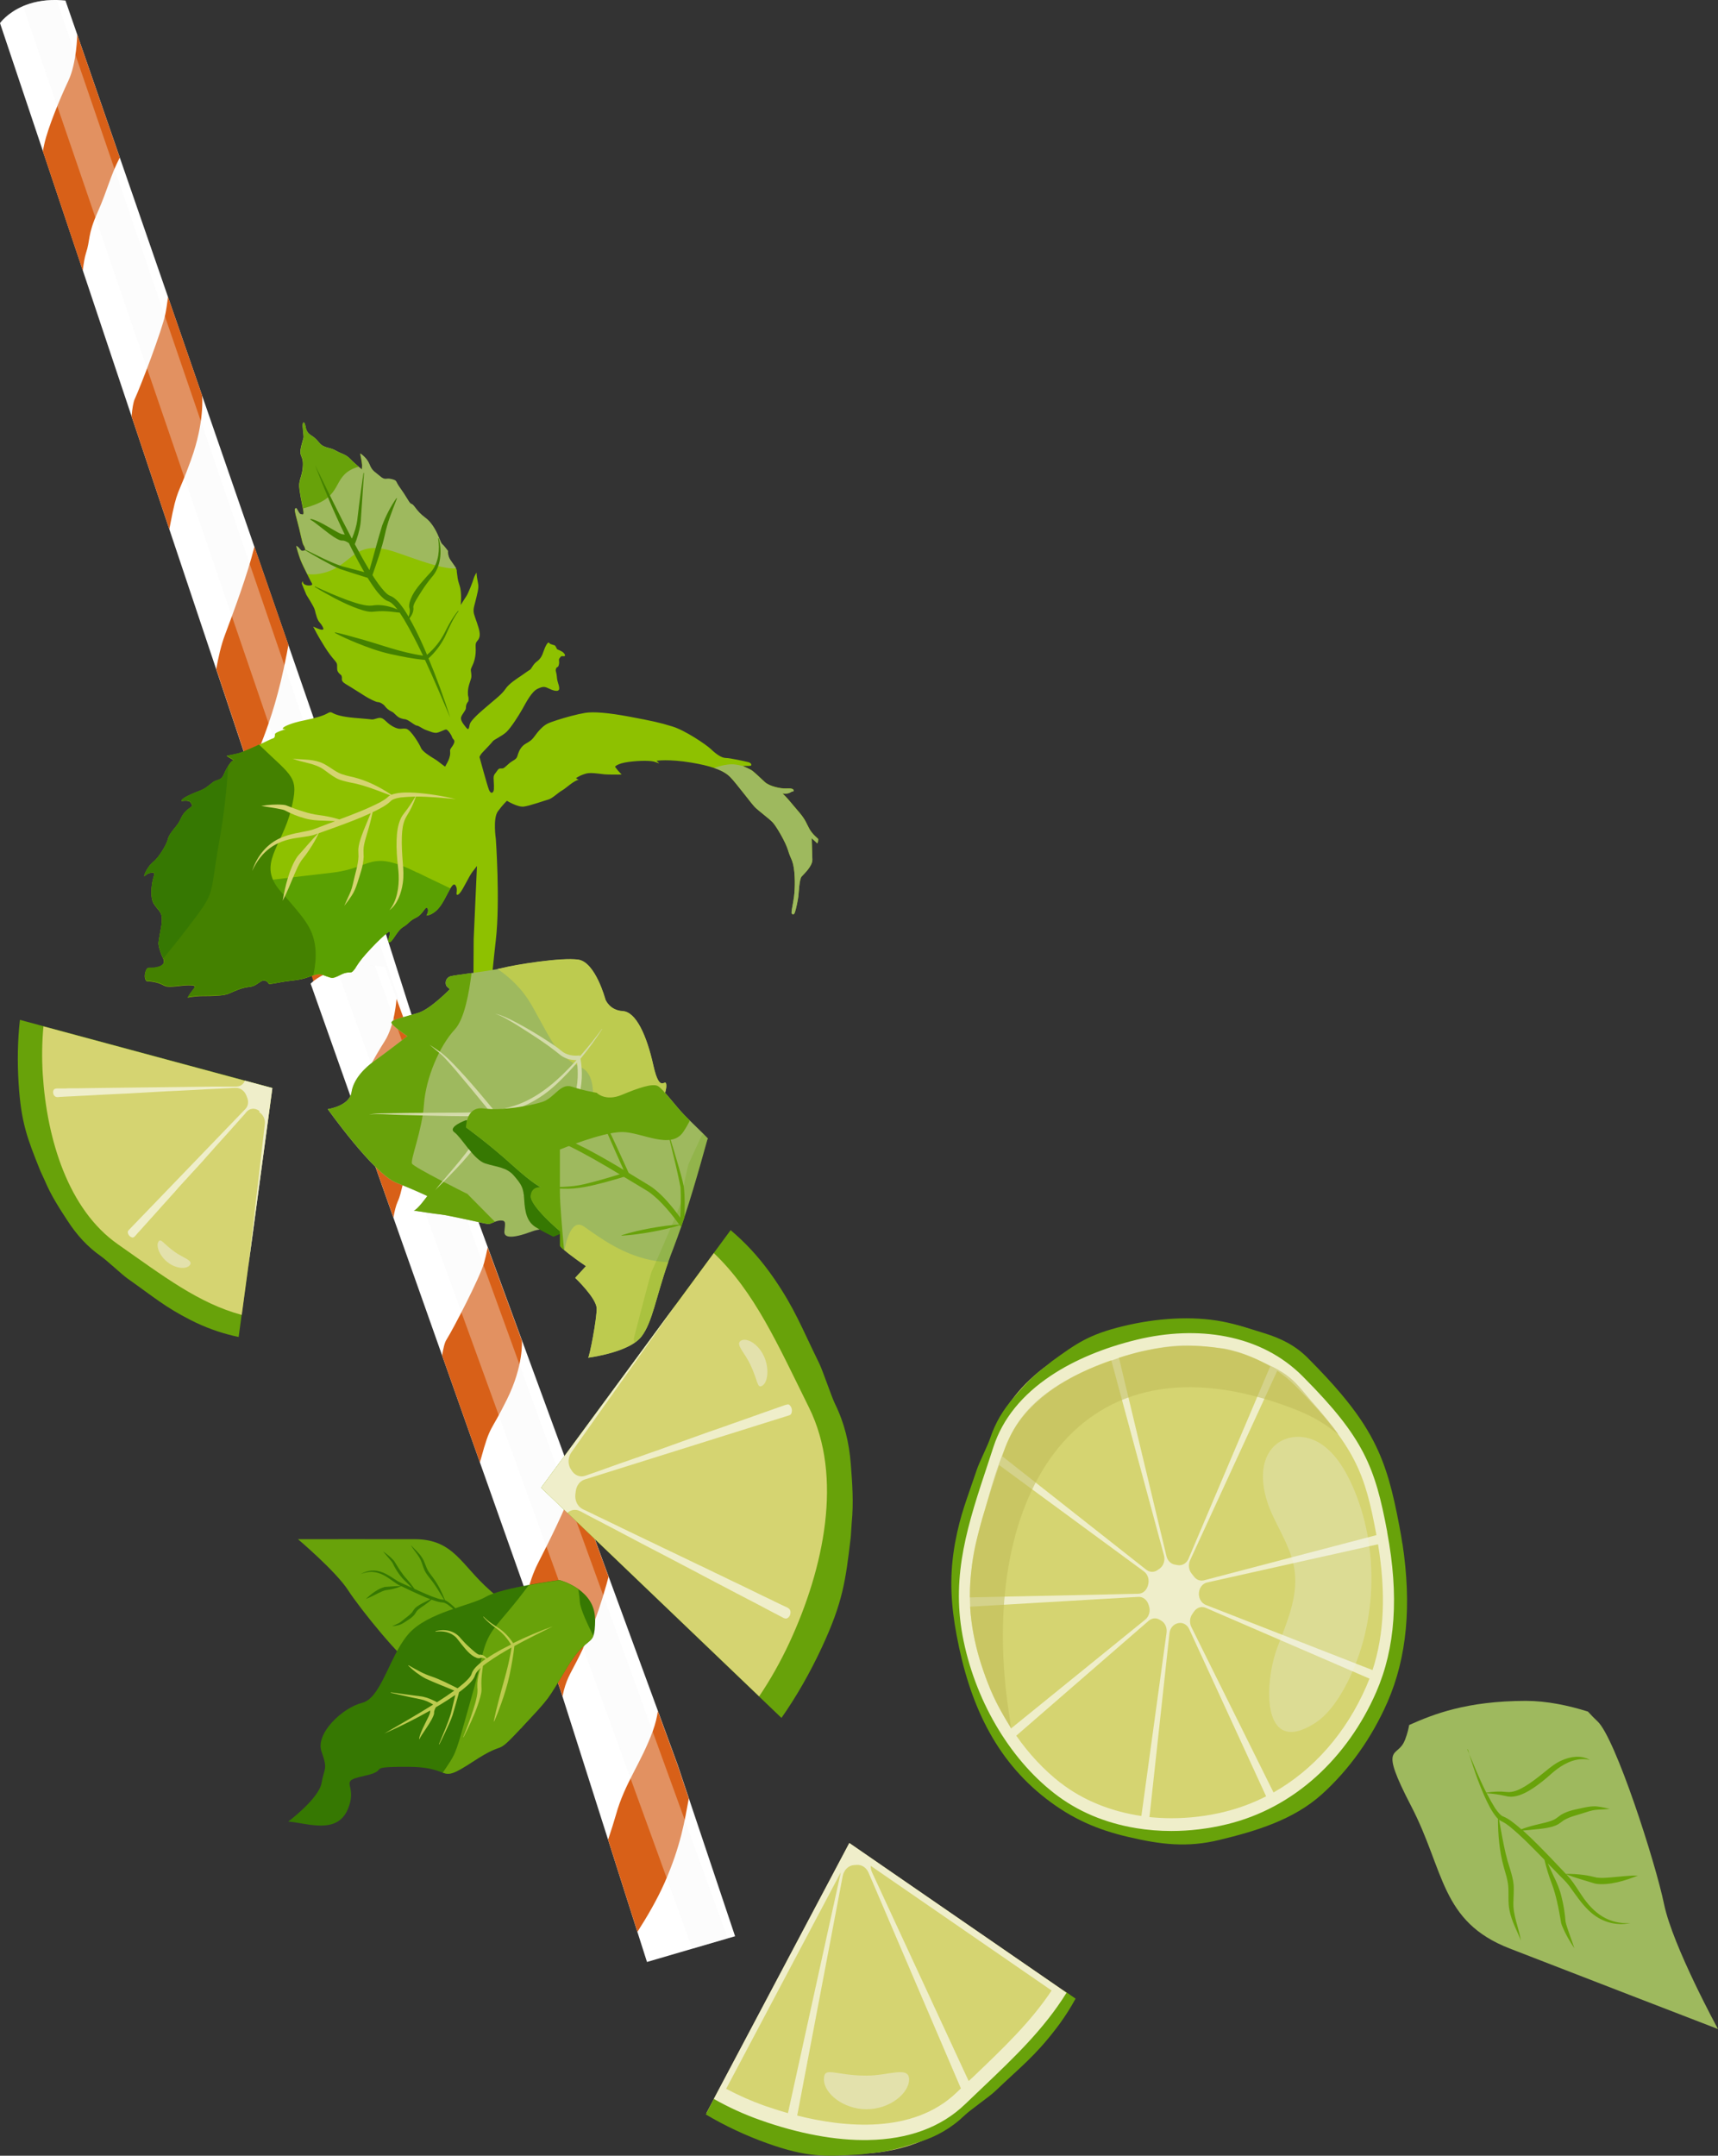 <?xml version="1.0" encoding="UTF-8"?>
<svg id="Ebene_1" data-name="Ebene 1" xmlns="http://www.w3.org/2000/svg" viewBox="0 0 199.26 250">
  <rect x="0" y="0" width="199.26" height="250" fill="#333333" stroke="none"/>
  <defs>
    <style>
      .cls-1 {
        fill: #68a20a;
      }

      .cls-2 {
        fill: #5aa002;
      }

      .cls-3 {
        fill: #bdcb4f;
      }

      .cls-4 {
        fill: #edecd9;
      }

      .cls-5 {
        fill: #efeeca;
      }

      .cls-6 {
        fill: #d4dbaa;
      }

      .cls-7 {
        fill: #8ec100;
      }

      .cls-8 {
        fill: #fff;
      }

      .cls-9 {
        fill: #bfbc58;
      }

      .cls-10 {
        fill: #367802;
      }

      .cls-11 {
        fill: #d5d471;
      }

      .cls-12 {
        fill: #f1f2f4;
      }

      .cls-13 {
        fill: #d86018;
      }

      .cls-14 {
        opacity: .56;
      }

      .cls-15 {
        opacity: .23;
      }

      .cls-16 {
        opacity: .33;
      }

      .cls-17 {
        opacity: .27;
      }

      .cls-18 {
        fill: #f5f5f5;
      }

      .cls-19 {
        fill: #448100;
      }

      .cls-20 {
        fill: #9eb95e;
      }
    </style>
  </defs>
  <path class="cls-1" d="M34.57,178.51s4.37,3.7,5.79,5.89c1.41,2.19,6.4,8.35,7.76,8.88,1.36.53,6.35,3.31,7.79,5.17,1.44,1.86,4.42,2.39,4.63,1.86.21-.53.19-3.17-.5-5.81-.68-2.64-1.69-3.55-1.42-4.5.27-.95-.01-.78-.03-2.01-.01-1.23,1.49-.69-1.81-3.6-3.3-2.91-4.17-5.88-8.67-5.89s-12.1,0-12.1,0h-1.45Z"/>
  <path class="cls-10" d="M54.84,188.85c-.61-.8-1.26-1.57-1.96-2.28-.36-.35-.73-.71-1.17-.95-.03-.02-.07-.03-.1-.05-.35-.92-.8-1.81-1.38-2.6-.23-.31-.49-.62-.67-.97-.21-.44-.34-.95-.61-1.36-.36-.57-.87-.98-1.31-1.46.4.7,1.01,1.25,1.27,2.03.11.31.21.64.35.94.08.16.17.31.27.45.19.27.4.52.6.78.38.51.73,1.07,1.06,1.62,0,0,.18.29.33.53-.07-.02-.14-.03-.21-.03h-.05c-.15-.02-.31-.06-.47-.11-.92-.3-1.82-.72-2.72-1.13-.29-.42-.6-.82-.94-1.19-.25-.27-.47-.57-.68-.88-.26-.37-.48-.76-.72-1.14l-.07-.08-.07-.08c-.36-.38-.75-.69-1.16-.97.31.38.67.78.98,1.16.03.03.08.11.1.14.23.47.48.92.79,1.34.26.38.58.7.91,1.01.19.19.39.38.58.57,0,0,0,0,0,0l-.86-.39c-.28-.13-.56-.24-.83-.4-.54-.34-1.07-.73-1.66-.97-.9-.39-1.85-.3-2.63.19,1.18-.52,2.24-.28,3.37.52.33.22.66.48,1.01.69.09.05.19.1.31.15-.59,0-1.16.07-1.74.1-.03,0-.1,0-.12.01-.77.17-1.62.83-2.2,1.39.53-.2,1.02-.47,1.52-.71.24-.12.48-.23.74-.3.01,0,.04-.01.06-.01.26-.03.52-.07.76-.13.35-.08.69-.19,1.03-.33.38.19.85.4,1.15.55.74.34,1.47.68,2.22.97-.1.05-.19.09-.27.13-.45.24-.89.42-1.31.73-.1.08-.21.17-.3.29-.08.1-.14.22-.21.32-.29.37-.74.64-1.09.95-.19.15-.37.3-.6.4-.22.1-.45.2-.67.31.25-.03.49-.07.74-.13.25-.06.48-.18.69-.32.43-.29.87-.51,1.21-.95.08-.11.13-.22.21-.33.13-.18.34-.33.52-.46.3-.2.63-.42.91-.65.1-.08.2-.16.3-.25.08.03.17.06.25.09.34.11.69.23,1.05.24.09,0,.17.03.27.07.13.06.26.14.39.23.27.2.53.42.79.65-.37.11-.74.2-1.12.25-.12.01-.23.04-.34.08-.39.16-.69.48-.95.82-.32.42-.59.89-.83,1.38-.07.13-.14.26-.21.38-.37.6-.95,1.15-1.65,1.22.61.1,1.18-.23,1.6-.65.27-.27.47-.61.66-.95.26-.45.52-.9.83-1.31.22-.28.46-.54.76-.67.04-.02.09-.03.14-.05.4-.11.79-.27,1.14-.49.7.63,1.36,1.34,2.02,2.02Z"/>
  <path class="cls-8" d="M48.12,118.88l-.74.31-3.62,1.54-4.63,1.97-1.12-3.69-3.44-11.32-5.35-17.6h0s-.22-.73-.22-.73l-3.93-11.76-5.43-16.22-4.38-13.1-5.65-16.9-4.63-13.84L0,2.68S.81,1.51,2.67.71C3.66.29,4.95-.03,6.57,0c.33,0,.66.03,1.02.06l1.37,3.95,4.94,14.28,5.59,16.16h0s3.95,11.42,3.95,11.42h0s6.06,17.53,6.06,17.53l3.95,11.41,5.7,16.47,2.28,6.6,1.3,4.08,5.39,16.92Z"/>
  <path class="cls-13" d="M13.89,18.28c-1.12,2.17-1.4,3.71-2.58,6.36-1.18,2.65-.82,3.18-1.34,4.72-.15.46-.27,1.2-.37,2.02l-4.63-13.84c.06-.31.11-.59.17-.84.41-1.85,1.8-5.25,2.78-7.31.98-2.07,1.04-5.37,1.04-5.37h0l4.94,14.28Z"/>
  <path class="cls-13" d="M22.16,53.32c-1.59,4.4-1.59,3.18-2.42,7.53-.03.18-.07.36-.1.53l-4.38-13.1c.08-.9.2-1.64.37-2.01.67-1.43,3.19-8.04,3.55-9.86.11-.53.21-1.24.31-1.97l3.95,11.42h0s.32,3.05-1.28,7.45Z"/>
  <path class="cls-13" d="M33.45,74.8c-.06.32-.12.64-.18.97-.93,4.79-1.9,7.6-2.67,9.66-.66,1.77-1.1,2.53-1.37,4.65l-.22-.73-3.93-11.76c.24-1.35.56-2.76,1-3.93,1.05-2.81,2.62-7,3.43-10.27l3.95,11.41Z"/>
  <path class="cls-13" d="M42.73,101.96c-.33,2.76-.61,5.94-2.14,10.67-.71,2.18-1.68,4.42-2.64,6.39l-3.48-11.32c.29-1.18.53-2.29.71-3.17.78-4.03,2.39-6.63,3.49-10.75.24-.9.37-1.74.44-2.5l2.31,6.6,1.32,4.08Z"/>
  <g class="cls-16">
    <path class="cls-18" d="M47.38,119.19l-3.62,1.54L2.67.71C3.66.29,4.95-.03,6.57,0l40.81,119.19Z"/>
  </g>
  <path class="cls-8" d="M85.25,224.55l-.84.24-4.11,1.2-5.26,1.54-1.11-3.48-3.4-10.69-5.29-16.62s0,0,0,0l-.22-.69-3.93-11.12-5.43-15.34-4.38-12.39-5.65-15.98-4.63-13.1-4.97-14.05s.96-1.03,3.07-1.65c1.13-.33,2.58-.54,4.39-.42.36.03.74.07,1.14.12l1.37,3.73,4.96,13.51,5.62,15.3h0s3.97,10.81,3.97,10.81h0s6.09,16.59,6.09,16.59l3.96,10.8,5.72,15.59,2.29,6.25,1.29,3.86,5.36,15.99Z"/>
  <path class="cls-13" d="M50.94,129.36c-1.34,1.94-1.71,3.34-3.14,5.72s-1.05,2.89-1.68,4.28c-.19.42-.36,1.09-.49,1.84l-4.63-13.1c.08-.28.15-.54.22-.77.53-1.69,2.22-4.74,3.4-6.59,1.18-1.85,1.37-4.9,1.37-4.9h0s4.96,13.51,4.96,13.51Z"/>
  <path class="cls-13" d="M58.8,162.29c-1.96,3.97-1.91,2.84-3,6.81-.05.17-.09.33-.14.49l-4.38-12.39c.13-.83.29-1.51.5-1.83.81-1.28,3.89-7.24,4.36-8.9.14-.49.29-1.13.42-1.8l3.97,10.81h0s.23,2.85-1.73,6.81Z"/>
  <path class="cls-13" d="M70.58,182.86c-.08.29-.16.59-.24.89-1.23,4.37-2.43,6.91-3.38,8.77-.81,1.6-1.33,2.27-1.72,4.21l-.22-.69-3.93-11.12c.32-1.24.74-2.52,1.28-3.58,1.29-2.53,3.21-6.31,4.25-9.29l3.96,10.8Z"/>
  <path class="cls-13" d="M79.89,208.56c-.47,2.53-.91,5.46-2.79,9.74-.87,1.97-2.04,3.98-3.17,5.74l-3.4-10.69c.36-1.08.68-2.08.91-2.89,1.02-3.68,2.91-5.98,4.28-9.73.3-.82.48-1.58.58-2.28l2.29,6.25,1.29,3.86Z"/>
  <g class="cls-16">
    <path class="cls-18" d="M84.41,224.79l-4.11,1.2-41.22-113.58c1.13-.33,2.58-.54,4.39-.42l40.93,112.8Z"/>
  </g>
  <path class="cls-1" d="M50.15,64.83c-.07,0-.13-.01-.18-.03.02-.02.03-.03.05-.04.05-.03.08-.01.13.06Z"/>
  <path class="cls-10" d="M42.26,93.4c0,.07,0,.15-.01.22-.14-.09-.24-.16-.24-.16,0,0,.07-.02.25-.05Z"/>
  <g>
    <path class="cls-7" d="M94.77,97.79c-.06-.08-.63-.58-.63-.58,0,0,.06,1.7.08,2.48.01.78-.99,1.67-1.25,1.97-.26.29-.33,1.85-.37,2.24-.04.4-.27,1.55-.41,1.92-.14.37-.32.18-.37.1-.05-.07.06-.7.19-1.38.13-.67.26-1.99.12-3.42-.14-1.42-.43-1.48-.72-2.49-.3-1.01-1.39-2.84-1.8-3.27-.41-.43-1.63-1.33-2.06-1.76-.42-.43-2.22-2.86-2.87-3.5-.37-.37-.93-.73-1.86-1.04-.67-.23-1.52-.43-2.64-.62-2.66-.44-4.04-.21-4.04-.21l.32.29s-.09,0-.49-.16c-.4-.16-1.71-.18-3.06,0-1.35.18-1.58.56-1.58.56l.34.44.43.46s-.12.01-.41.01-1.26,0-1.57-.03c-.31-.03-1.12-.15-1.57-.15s-.62.07-.94.18c-.32.1-.8.4-.8.4.12.13.31.2.31.2-.57.09-1.49,1-1.93,1.24-.44.24-1.13.93-1.58,1.05-.45.12-2.14.73-2.86.82-.72.09-1.95-.67-1.95-.67,0,0-.46.41-1.06,1.23-.59.82-.23,3.2-.23,3.2,0,0,.51,7.24,0,11.7-.51,4.46-.82,8.56-.82,8.56l-1.78-3.75.03-4.93.38-8.45-.51.66c-.45.58-1.07,2.03-1.5,2.51-.07.07-.13.12-.18.15-.22.08-.19-.09-.16-.34.02-.22.03-.51-.15-.75-.16-.21-.35-.01-.59.38-.09.15-.18.32-.28.51-.26.49-.55,1.08-.88,1.53-.79,1.09-1.61,1.1-1.61,1.1,0,0,.34-.59.1-.86-.24-.27-.48.7-1.3,1.1-.82.39-.79.66-1.51,1.09-.72.43-1.24,1.8-1.6,1.76-.37-.04.3-1.21,0-1.21s-2.79,2.5-3.54,3.6c-.75,1.1-.1.23-.55.82-.45.59-.48.04-1.51.55-1.03.51-.99.43-1.68.2-.59-.2-.72-.38-1.55-.11-.13.04-.27.09-.43.15-1.23.47-2,.37-3.62.69-1.62.32-.85.06-1.44-.2-.42-.19-.71.19-1.19.46-.19.11-.4.19-.66.22-.93.09-1.8.5-2.44.79-.25.11-.64.18-1.08.22-.7.07-1.52.07-2.03.07-.82,0-1.67.18-1.67.18,0,0,.23-.44.62-.91.39-.47.23-.53-.54-.53s-2.18.32-2.7.09c-.51-.23-.62-.32-1.16-.44-.54-.12-.98-.12-.98-.12,0,0,0,0-.01-.01-.06-.06-.33-.39-.12-1.07.22-.71.41-.35,1.24-.51.06-.01.13-.03.2-.05.83-.22.74-.68.62-.98-.03-.06-.06-.12-.08-.17-.13-.26-.39-.94-.46-1.44-.08-.5.39-2.02.39-2.93s-.44-1.03-.93-1.79c-.49-.76-.26-2.41-.05-3.08.21-.67.03-.56-.36-.53-.39.03-.72.5-.72.35s.41-1.11,1.05-1.61c.64-.5,1.57-2.02,1.72-2.7.15-.67,1.11-1.5,1.36-2.08.26-.59.54-1.06,1.11-1.44.57-.38.28-.41.13-.7-.15-.29-1.03-.15-1.03-.15,0,0-.18-.18.95-.7,1.13-.53,1.41-.47,2.16-1.06.75-.59.54-.47,1.18-.7s.49-.62,1.1-1.58c0,0,0,0,0,0,.55-.86.65-.63.67-.57,0-.04-.04-.16-.28-.28-.11-.06-.23-.13-.32-.19-.14-.09-.24-.16-.24-.16,0,0,.07-.02.25-.05.16-.03.4-.08.75-.15.75-.15,1.05-.35,1.77-.64.24-.1.6-.26.98-.44.74-.35,1.54-.74,1.65-.76.15-.03.23-.23.21-.47-.02-.22,1.14-.55,1.25-.59-.06,0-.4.04-.33-.12.08-.18.95-.59,2.39-.88,1.44-.29,2.29-.56,2.75-.82.46-.26.44-.12.87.06.44.18,1.16.38,2.88.5,1.72.12,1.29.23,2.06,0,.77-.23.87.43,1.77.93.9.5,1.05.18,1.59.29.54.12,1.54,1.79,1.7,2.2.15.41,1.03.97,1.57,1.29.54.32,1.26,1,1.27.87.01-.13.3-.48.45-.97.15-.48.1-.59.09-.85-.01-.26.27-.42.45-.85.18-.42-.14-.44-.22-.73-.08-.29-.5-.86-.68-.88-.18-.01-.73.32-1.09.38-.36.06-.86-.19-1.25-.32s-.84-.5-1.05-.51c-.22-.01-.67-.41-1.05-.62-.39-.2-.32-.06-.82-.23-.5-.17-.71-.62-1.05-.77-.35-.15-.64-.42-.8-.64-.15-.22-.57-.47-.82-.47s-1.07-.44-1.43-.66c-.36-.22-1.58-1.01-2.26-1.41-.68-.4-.41-.6-.49-.88-.08-.28-.05-.1-.32-.4-.27-.29-.21-.51-.22-.94-.01-.43-.45-.54-1.43-2.1-.98-1.55-1.2-2.13-1.31-2.29-.12-.16.09,0,.5.16.41.16.54.15.63.09.09-.06-.14-.51-.42-.81-.28-.29-.44-.97-.55-1.42-.11-.45-.93-1.67-.99-1.79-.06-.12-.53-1.3-.53-1.3,0,0,.12-.44.15-.13s.6.41.91.34c.31-.07.06-.29-.04-.51-.04-.09-.2-.39-.39-.77-.28-.55-.63-1.27-.8-1.71-.28-.75-.48-1.57-.48-1.57,0,0,.24.12.46.42.22.31.45.1.55.09.1-.01-.01-.38-.17-.62s-.35-1.45-.73-2.83c-.31-1.11-.3-1.32-.23-1.38.02-.02.03-.03.05-.04.05-.03.08-.01.13.06.05.07.1.18.2.35.21.35.21.25.41.31.21.06.22-.15.12-.66,0-.02,0-.04-.01-.06-.11-.55-.4-1.86-.43-2.57-.03-.73.32-1.13.41-2.16.09-1.03-.15-1.13-.26-1.61-.1-.48.31-1.63.35-1.85.04-.22-.14-1.25-.09-1.58.05-.34.22-.18.31.32.09.5.27.73.55.94.28.2.48.25,1.04.92s1.21.5,1.91.91c.71.41,1.14.4,1.68.97.29.31.67.64.95.88.24.2.41.34.41.34,0,0,.03-.19.03-.45,0-.03,0-.06,0-.09-.01-.31-.22-1.32-.22-1.32,0,0,.76.47,1.07,1.26.31.79.6.84,1.22,1.38s.67.16,1.35.34c.68.18.41.21.89.89.48.69.6.86,1.02,1.55.41.69.33.2.75.76.41.56.75.91,1.29,1.31s1.11,1.2,1.52,2.23c.41,1.03.3.6.76,1.2.46.6.23.18.32.75.09.57.35.78.75,1.38.08.13.14.21.18.28.15.24.05.14.11.5.08.46.03.66.31,1.48.28.82.13,2.24.13,2.24,0,0,.5-.81.68-1.07.18-.26.75-1.7.8-1.94.05-.23.36-.85.36-.69s0,.31.12.92c.12.62.14.75-.14,1.89-.28,1.14-.35,1.23-.33,1.63.01.4.33,1.03.6,1.98.27.95.01,1.23-.21,1.5-.22.26-.14.56-.14,1.04s-.09,1.01-.24,1.42c-.15.41-.33.66-.33.86s.13.62.03.98c-.1.37-.36.94-.37,1.57-.01.63.08.44.08.81s-.08.28-.18.48c-.1.2-.13.31-.13.57s-.42.67-.55,1.04c-.13.37.27.84.58,1.23.31.4.33-.01.4-.32.06-.31.39-.66.82-1.09.44-.42.94-.84,1.57-1.38.63-.54,1.36-1.09,1.77-1.7.41-.62,1.35-1.2,1.86-1.55.51-.35.75-.54.95-.65.21-.1.36-.63.8-.95.44-.32.63-.67.8-1.19.17-.51.49-1.17.64-1.01.15.16.1.12.39.22.28.1.28.01.45.34.17.32.01.13.37.31.36.18.33.16.49.31.15.15.27.41-.03.38-.3-.03-.27.01-.44.22-.17.2.01.34-.09.76-.1.43-.21.16-.32.45-.12.29.03.29.09.98.06.69.23.78.27,1.28.04.5-.59.35-1.13.09s-.69-.32-1.38,0c-.68.32-1.29,1.51-1.75,2.33-.46.82-1.34,2.18-1.85,2.67-.51.48-1.45.89-1.59,1.08-.14.19-.69.78-1.12,1.22s-.42.63-.42.63c0,0,.87,3.21,1.08,3.75.21.54.44.41.54.19.1-.22.03-1.07.01-1.51-.01-.44.22-.54.44-.89.22-.35.42-.18.66-.25.23-.07.59-.54,1.04-.81.45-.26.55-.37.63-.64.08-.28.23-.75.57-1.1.33-.35.69-.42,1.05-.75.36-.32.48-.67,1.08-1.28.6-.6.89-.67,1.86-1,.98-.32,2.37-.7,3.3-.85.94-.15,2.62-.03,5.17.45,2.55.48,3.46.67,4.94,1.13,1.48.45,3.91,2.1,4.46,2.62.55.53,1.22,1.03,1.72,1.03s2.18.38,2.6.48c.41.1.41.35.33.41-.06.04-.54.05-.79.04-.09,0-.16,0-.16,0,.14.06.86.35,1.14.57s.86.76,1.41,1.28c.55.51,1.85.78,2.46.75.6-.03.86.03.89.22.03.19,0,0-.37.23-.37.23-.94.12-.94.12,0,0,.05.03.41.4.36.37.85,1,1.57,1.83.72.84.82,1.29,1.17,1.91.35.62.94,1.06.99,1.13.05.08-.04.59-.1.5Z"/>
    <path class="cls-20" d="M94.77,97.79c-.06-.08-.63-.58-.63-.58,0,0,.06,1.7.08,2.48.01.78-.99,1.67-1.25,1.97-.26.29-.33,1.85-.37,2.24-.04.4-.27,1.55-.41,1.92-.14.37-.32.18-.37.1-.05-.07.06-.7.19-1.38.13-.67.26-1.99.12-3.42-.14-1.42-.43-1.48-.72-2.49-.3-1.01-1.39-2.84-1.8-3.27-.41-.43-1.63-1.33-2.06-1.76-.42-.43-2.22-2.86-2.87-3.5-.37-.37-.93-.73-1.86-1.04.68-.24,1.68-.51,2.47-.4.2.03.56.1,1.02.19-.09,0-.16,0-.16,0,.14.06.86.35,1.14.57s.86.76,1.41,1.28c.55.51,1.85.78,2.46.75.6-.03.86.03.89.22.03.19,0,0-.37.23-.37.23-.94.12-.94.12,0,0,.05.03.41.4.36.37.85,1,1.57,1.83.72.84.82,1.29,1.17,1.91.35.62.94,1.06.99,1.13.05.08-.04.59-.1.5Z"/>
    <path class="cls-2" d="M48.42,101.19c1.72.85,2.95,1.41,3.82,1.84-.09.15-.18.32-.28.51-.26.49-.55,1.08-.88,1.53-.79,1.09-1.61,1.1-1.61,1.1,0,0,.34-.59.1-.86-.24-.27-.48.7-1.3,1.1-.82.39-.79.66-1.51,1.09-.72.43-1.24,1.8-1.6,1.76-.37-.04.3-1.21,0-1.21s-2.79,2.5-3.54,3.6c-.75,1.1-.1.23-.55.82-.45.59-.48.04-1.51.55-1.03.51-.99.43-1.68.2-.59-.2-.72-.38-1.55-.11-.13.04-.27.09-.43.15-1.23.47-2,.37-3.62.69-1.62.32-.85.06-1.44-.2-.42-.19-.71.19-1.19.46-.19.11-.4.19-.66.22-.93.09-1.8.5-2.44.79-.25.11-.64.18-1.08.22,1.67-5.91,4.04-13.15,4.04-13.15,0,0,4.18-.54,8.96-1.08,4.78-.54,4.31-2.79,9.96,0Z"/>
    <path class="cls-19" d="M36.33,113.09c-.13.04-.27.09-.43.15-1.23.47-2,.37-3.62.69-1.62.32-.85.06-1.44-.2-.59-.26-.93.59-1.85.67s-1.8.5-2.44.79c-.64.29-2.29.29-3.11.29s-1.67.18-1.67.18c0,0,.23-.44.62-.91.39-.47.23-.53-.54-.53s-2.18.32-2.7.09c-.51-.23-.62-.32-1.16-.44-.54-.12-.98-.12-.98-.12,0,0-.36-.32-.13-1.08.23-.76.44-.29,1.44-.56s.67-.88.54-1.14c-.13-.26-.39-.94-.46-1.44-.08-.5.39-2.02.39-2.93s-.44-1.03-.93-1.79c-.49-.76-.26-2.41-.05-3.08.21-.67.03-.56-.36-.53-.39.03-.72.5-.72.35s.41-1.11,1.05-1.61c.64-.5,1.57-2.02,1.72-2.7.15-.67,1.11-1.5,1.36-2.08.26-.59.54-1.06,1.11-1.44.57-.38.28-.41.13-.7-.15-.29-1.03-.15-1.03-.15,0,0-.18-.18.95-.7,1.13-.53,1.41-.47,2.16-1.06.75-.59.54-.47,1.18-.7s.49-.62,1.11-1.58c.58-.91.66-.6.67-.56,0-.02-.02-.16-.28-.29-.28-.15-.57-.35-.57-.35,0,0,.26-.06,1-.2.75-.15,1.05-.35,1.77-.64.24-.1.6-.26.98-.44,3.97,3.85,4.67,3.67,3.73,7.51-1.08,4.4-4.01,6.33-1.23,9.5,2.78,3.17,3.65,4.16,3.99,6.22.16,1.01.1,2.14-.19,3.52Z"/>
    <path class="cls-20" d="M52.91,65.92c-1.37.08-3.25-.55-6.8-1.81-5.14-1.82-5.04,1.35-8.43,2.29-.8.22-1.46.26-2.03.17-.28-.55-.63-1.27-.8-1.71-.28-.75-.48-1.57-.48-1.57,0,0,.24.12.46.42.22.31.45.1.55.09.1-.01-.01-.38-.17-.62-.15-.23-.35-1.45-.73-2.83-.31-1.11-.3-1.32-.23-1.38.02-.02.03-.03.05-.04.05-.03.08-.01.13.06.05.07.1.18.2.35.21.35.21.25.41.31.21.06.22-.15.12-.66,0-.02,0-.04-.01-.06-.11-.55-.4-1.86-.43-2.57-.03-.73.32-1.13.41-2.16.09-1.03-.15-1.13-.26-1.61-.1-.48.31-1.63.35-1.85.04-.22-.14-1.25-.09-1.58.05-.34.22-.18.31.32.09.5.27.73.55.94.28.2.48.25,1.04.92s1.21.5,1.91.91c.71.41,1.14.4,1.68.97.29.31.67.64.95.88.24.2.41.34.41.34,0,0,.03-.19.03-.45,0-.03,0-.06,0-.09-.01-.31-.22-1.32-.22-1.32,0,0,.76.47,1.07,1.26.31.79.6.84,1.22,1.38.62.54.67.16,1.35.34.68.18.41.21.89.89.48.69.6.86,1.02,1.55.41.69.33.2.75.76.41.56.75.91,1.29,1.31.54.4,1.11,1.2,1.52,2.23.41,1.03.3.6.76,1.2.46.6.23.18.32.75.09.57.35.78.75,1.38.08.13.14.21.18.28Z"/>
    <path class="cls-1" d="M40.65,53.24c.29.31.67.64.95.88-3.1.91-1.73,3.11-4.99,4.37-.6.23-1.07.38-1.45.46-.11-.55-.4-1.86-.43-2.57-.03-.73.32-1.13.41-2.16.09-1.03-.15-1.13-.26-1.61-.1-.48.31-1.63.35-1.85.04-.22-.14-1.25-.09-1.58.05-.34.22-.18.31.32.09.5.27.73.55.94.28.2.48.25,1.04.92s1.21.5,1.91.91c.71.41,1.14.4,1.68.97Z"/>
    <path class="cls-10" d="M26.47,88.84c-.16,2.46-.46,5.47-1,8.5-1.26,7.07-.31,5.79-3.73,10.29-1.06,1.4-2.01,2.55-2.8,3.52-.03-.06-.06-.12-.08-.17-.13-.26-.39-.94-.46-1.44-.08-.5.39-2.02.39-2.93s-.44-1.03-.93-1.79c-.49-.76-.26-2.41-.05-3.08.21-.67.03-.56-.36-.53-.39.03-.72.5-.72.35s.41-1.11,1.05-1.61c.64-.5,1.57-2.02,1.72-2.7.15-.67,1.11-1.5,1.36-2.08.26-.59.54-1.06,1.11-1.44.57-.38.28-.41.13-.7-.15-.29-1.03-.15-1.03-.15,0,0-.18-.18.95-.7,1.13-.53,1.41-.47,2.16-1.06.75-.59.54-.47,1.18-.7s.49-.62,1.1-1.58Z"/>
    <path class="cls-19" d="M49.7,76.35c.76-.69,1.4-1.52,1.89-2.47.48-1.03.92-2.11,1.59-3l-.04-.05c-.19.21-.35.44-.51.67-.39.58-.74,1.22-1.05,1.86-.51,1.01-1.23,1.89-2.05,2.58-.23-.55-.47-1.1-.72-1.64-.41-.88-.84-1.75-1.32-2.59.08-.1.16-.21.23-.33.16-.27.27-.62.22-.95,0-.04,0-.06,0-.1.05-.26.2-.53.33-.76.2-.35.43-.7.66-1.06.34-.54.72-1.05,1.12-1.54,1.07-1.16,1.26-3,.83-4.56l-.06.02c.2,1.29.06,2.71-.69,3.72-.25.32-.57.62-.83.93-.7.81-1.5,1.66-1.8,2.82-.04.18-.07.42-.02.61.01.05.04.1.04.16.04.27-.03.57-.13.85-.19-.33-.39-.65-.6-.96-.43-.59-.91-1.25-1.58-1.48-.24-.1-.47-.33-.66-.54-.43-.47-.82-1.03-1.2-1.6-.05-.08-.1-.16-.15-.25.53-1.54,1.08-3.07,1.44-4.68.14-.67.33-1.33.56-1.98.26-.74.55-1.48.84-2.23l-.05-.04c-.67.96-1.23,2.03-1.66,3.17-.54,1.71-.97,3.47-1.48,5.19-.59-.98-1.16-1.99-1.7-3.01.07-.18.14-.36.2-.53.28-.83.5-1.69.52-2.58.04-.72.3-4.35.35-5.15h-.06c-.1.67-.19,1.35-.29,2.03-.15,1.11-.3,2.22-.42,3.33-.09.78-.33,1.53-.63,2.24-.01-.01-.03-.02-.04-.03,0,0,0,0,0-.01-1.47-2.78-2.85-5.63-4.24-8.47,1.04,2.74,2.19,5.44,3.45,8.06-.1-.03-.2-.04-.31-.04-.39-.12-.74-.37-1.11-.57-.72-.41-1.44-.87-2.22-1.13-.11-.04-.23-.07-.35-.07,0,0-.01.07-.01.07.41.22.77.55,1.15.83.68.52,1.33,1.09,2.08,1.47.15.07.25.12.44.13.04,0,.1,0,.14,0,.23.03.45.15.66.29.11.22.22.45.33.67.47.91.95,1.82,1.46,2.7-.57-.15-1.25-.33-1.25-.33-.26-.07-1.09-.28-1.34-.35-1.46-.5-2.86-1.25-4.26-1.93l-.03.06c.59.35,1.18.7,1.78,1.03.75.41,1.51.84,2.3,1.16.85.29,2.21.71,3.19,1.02.07.11.13.22.2.32.48.74.99,1.51,1.65,2.08.17.14.39.28.62.35.02,0,.06.02.08.04.19.09.34.24.5.4.14.15.28.31.41.48-.2-.09-.4-.16-.6-.23-.66-.21-1.37-.33-2.07-.26-.41.08-.82.06-1.24-.03-.65-.12-1.28-.35-1.91-.57-1.27-.47-2.52-1.01-3.75-1.59l-.03.06c.39.24.79.48,1.19.7,1.41.79,2.85,1.54,4.38,2.01.34.1.7.19,1.07.18.09,0,.25-.02.34-.03.64-.07,1.28-.05,1.93.02.31.03.63.07.95.11.17.25.33.5.49.76.8,1.36,1.53,2.78,2.22,4.23-.34-.05-.68-.11-1.02-.18-2.22-.43-4.35-1.25-6.54-1.84-.88-.25-1.75-.49-2.65-.69l-.02.07c.82.44,1.67.81,2.52,1.16,1.28.52,2.58.99,3.92,1.29,1.33.29,2.65.56,4.01.68,1.03,2.2,1.97,4.47,2.93,6.7-.75-2.35-1.59-4.67-2.54-6.92Z"/>
    <path class="cls-11" d="M52.91,92.68c-1.59-.38-3.2-.64-4.83-.75-.83-.04-1.67-.06-2.49.17-.06.02-.12.04-.19.07-1.36-.9-2.81-1.64-4.34-2.02-.61-.15-1.26-.26-1.83-.55-.7-.36-1.37-.96-2.12-1.21-1.03-.37-2.12-.28-3.17-.41,1.21.5,2.57.5,3.67,1.31.45.31.88.68,1.37.94.26.14.53.24.79.31.51.15,1.04.24,1.55.35,1.01.24,2,.61,2.99.98,0,0,.52.2.95.36-.11.06-.22.14-.31.23l-.07.06c-.22.19-.48.34-.74.49-1.54.81-3.16,1.41-4.77,2.02-.79-.24-1.59-.41-2.41-.51-.59-.07-1.18-.22-1.76-.4-.7-.2-1.38-.48-2.06-.74l-.17-.03-.16-.02c-.85-.07-1.67,0-2.51.13.79.15,1.66.24,2.43.42.07.02.21.05.27.08.75.4,1.53.72,2.34.94.72.21,1.46.26,2.19.27.44.02.89.04,1.34.06,0,0,0,0,0,0l-1.54.58c-.5.18-.99.42-1.51.52-1.07.23-2.16.36-3.19.81-1.59.65-2.8,2.07-3.39,3.87,1.11-2.39,2.78-3.47,5.07-3.82.66-.11,1.35-.17,2.02-.34.17-.05.36-.12.56-.19-.8.8-1.51,1.69-2.27,2.52-.03.04-.12.15-.15.19-.89,1.31-1.42,3.47-1.68,5.09.53-1.02.94-2.09,1.39-3.14.22-.51.44-1.01.73-1.46.02-.03.05-.08.07-.1.32-.4.63-.81.91-1.24.4-.6.77-1.23,1.08-1.89.7-.24,1.53-.56,2.09-.75,1.33-.49,2.65-.98,3.94-1.58-.08.2-.17.4-.23.56-.38.96-.81,1.85-1.08,2.88-.07.26-.12.55-.13.84,0,.26.02.52.02.77-.04.96-.39,1.97-.59,2.91-.11.49-.23.96-.44,1.41-.2.45-.42.91-.62,1.38.31-.39.6-.78.87-1.2.28-.42.48-.93.64-1.42.31-1.02.69-1.95.74-3.07,0-.27-.03-.52-.02-.77,0-.46.14-.96.26-1.4.21-.71.45-1.49.62-2.21.06-.26.12-.52.18-.79.14-.07.28-.13.42-.2.57-.3,1.16-.59,1.66-1.07.12-.13.26-.2.43-.26.23-.09.49-.14.75-.18.56-.06,1.13-.09,1.7-.1-.4.67-.81,1.31-1.29,1.91-.15.18-.28.37-.38.58-.37.77-.48,1.66-.51,2.53-.04,1.07.05,2.15.17,3.2.03.29.06.58.07.87.06,1.41-.2,3.03-1.08,4.09.92-.67,1.39-1.96,1.56-3.16.11-.77.07-1.55,0-2.32-.08-1.03-.15-2.07-.11-3.1.03-.72.11-1.43.4-2.05.04-.09.1-.17.14-.26.45-.71.82-1.48,1.09-2.29,1.55-.01,3.12.16,4.67.29Z"/>
  </g>
  <path class="cls-20" d="M51.15,148.67s-.05,0-.06,0c-.07-.02-.04-.01.06,0Z"/>
  <g>
    <path class="cls-20" d="M75.45,130.75c-.35.71-1.42,2.37-2.71,4.18-1.67,2.34-3.7,4.93-5.05,6.07-2.39,2.02-4.24,1.14-6.02,1.82-1.06.4-2.01.65-2.59.59-.39-.04-.6-.22-.58-.58h0c.08-.91.23-1.29-.4-1.29-.26,0-.5.08-.72.16-.31.12-.57.27-.79.25-.36-.03-4.65-1.03-5.53-1.11-.72-.07-2.62-.38-3.08-.44.43-.09,1.57-1.69,1.57-1.69,0,0-1-.5-3.62-1.56s-7.92-8.52-7.92-8.52c0,0,2.52-.36,2.75-1.95.23-1.58,1.62-2.9,2.62-3.61,1-.7,3.86-2.9,3.86-2.9,0,0-1.85-1.23-1.85-1.58s1.77-.7,3.16-1.14c1.39-.44,3.62-2.73,3.62-2.73l-.31-.28c-.31-.28-.23-1.04.39-1.22.28-.08,1.28-.21,2.42-.37,1.04-.14,2.2-.31,3.02-.46.25-.05.48-.09.65-.14,1.39-.35,6.71-1.23,8.71-.95,2.01.28,3.16,4.62,3.16,4.62,0,0,.46,1.26,2.01,1.35,1.54.09,2.78,2.82,3.55,6.29s1.39,1.36,1.5,2.24c.11.88-1.03,3.34-1.84,4.97Z"/>
    <path class="cls-3" d="M75.45,130.75c-.35.71-1.42,2.37-2.71,4.18-.48-.54-1.11-1.26-2.18-2.01-3.22-2.28-.33-7.75-3.19-9.16-2.86-1.41-3.15-2.64-5.62-7.04-1.15-2.05-2.67-3.42-4.05-4.35.25-.05.48-.09.65-.14,1.39-.35,6.71-1.23,8.71-.95,2.01.28,3.16,4.62,3.16,4.62,0,0,.46,1.26,2.01,1.35,1.54.09,2.78,2.82,3.55,6.29s1.39,1.36,1.5,2.24c.11.88-1.03,3.34-1.84,4.97Z"/>
    <path class="cls-1" d="M54.16,138.41l3.24,3.28c-.31.12-.57.27-.79.25-.36-.03-4.65-1.03-5.53-1.11-.72-.07-2.62-.38-3.08-.44.43-.09,1.57-1.69,1.57-1.69,0,0-1-.5-3.62-1.56s-7.92-8.52-7.92-8.52c0,0,2.52-.36,2.75-1.95.23-1.58,1.62-2.9,2.62-3.61,1-.7,3.86-2.9,3.86-2.9,0,0-1.85-1.23-1.85-1.58s1.77-.7,3.16-1.14c1.39-.44,3.62-2.73,3.62-2.73l-.31-.28c-.31-.28-.23-1.04.39-1.22.28-.08,1.28-.21,2.42-.37-.27,2.24-.83,5.35-1.93,6.53-1.8,1.94-3.37,5.64-3.59,8.72-.22,3.07-1.61,6.41-1.38,6.86.23.44,6.36,3.48,6.36,3.48Z"/>
    <path class="cls-6" d="M69.82,119.32c-.81,1.11-1.66,2.17-2.56,3.18,0-.03-.01-.07-.02-.1-.74.09-1.55-.03-2.15-.55-.49-.42-1.03-.76-1.56-1.11-1.17-.76-2.37-1.48-3.59-2.13-.41-.22-.82-.42-1.24-.61-.42-.18-.85-.38-1.3-.42.44.08.85.32,1.25.53.4.22.8.46,1.2.7,1.69,1.07,3.41,2.14,4.98,3.41.58.52,1.31.73,2.04.72-.31.34-.63.68-.95,1.01-1.83,1.9-3.93,3.55-6.34,4.31-.75.24-1.5.41-2.26.53-1.1-1.33-2.26-2.71-3.4-3.98-.87-.94-1.73-1.92-2.72-2.71-.2-.14-.63-.44-.84-.58l-.56-.38.53.44c.31.26.75.61,1.04.89.48.49.94,1.02,1.4,1.55,1.35,1.59,2.68,3.21,4,4.83-2.14.26-4.32.17-6.47.2-1.82,0-3.81.03-5.64.06-.63,0-1.26.03-1.88.14,1.25-.12,2.51.03,3.76.05,2.51.06,5.02.14,7.53.15,1.05,0,2.05-.05,3.03-.19,0,0,.01.01.02.02-.98,1.52-2.01,3.02-3.09,4.45-.82,1.07-1.8,2.18-2.67,3.22,0,0-.45.53-.45.53-.12.16-.33.39-.43.56.11-.16.35-.37.47-.5l.49-.49c.98-.98,1.95-1.97,2.85-3.04,1.2-1.45,2.27-3,3.31-4.59l.11-.17s-.03-.04-.06-.07c2.55-.45,4.87-1.51,7.03-3.58.79-.75,1.54-1.54,2.25-2.37.07.57.09,1.15.07,1.72-.03.83-.18,1.65-.44,2.42-.17.48-.54,1.31-.73,1.79-.57,1.37-1.16,2.73-1.8,4.06-.72,1.48-1.53,2.94-2.47,4.26-.32.44-.66.85-1.01,1.26l.38-.38c.06-.06.13-.12.19-.19l.18-.2c.34-.38.72-.84,1.02-1.27,1.6-2.21,2.81-4.76,3.92-7.32.29-.7.62-1.37.85-2.1.44-1.44.5-3.01.24-4.5.9-1.09,1.74-2.24,2.51-3.44Z"/>
  </g>
  <g>
    <path class="cls-10" d="M54.04,129.91s-2.18.78-1.34,1.4c.85.62,2.24,3.19,3.59,3.62,1.35.43,2.46.41,3.33,1.43s1.1,1.37,1.18,2.78c.08,1.41.31,2.53,1.31,3.16,1,.63,2.08,1.12,2.08,1.12,0,0,2.48-.96,2.9-1.47.42-.51,1.12-3.85,1.15-4.73.03-.88-2.63-6.79-2.63-6.79l-11.58-.51Z"/>
    <g>
      <path class="cls-20" d="M82.08,132.06c-.05.04-1.26,4.72-2.72,9.14-.05.16-.11.32-.16.48-.02.07-.04.13-.07.2-.01.04-.03.08-.04.12-.03.1-.07.2-.1.31-.29.84-.59,1.66-.88,2.42-.22.56-.42,1.1-.6,1.62-1.44,4.11-1.83,6.97-3.1,8.64-.2.26-.47.5-.78.72-1.9,1.31-5.42,1.75-5.42,1.75.14,0,1.03-4.55.99-5.73-.03-1.19-2.49-3.53-2.49-3.53l1.25-1.36s-.03-.02-.07-.05c0,0-.01,0-.02-.01,0,0-.02-.01-.03-.02-.01,0-.03-.02-.04-.03,0,0,0,0,0,0-.02-.01-.05-.03-.07-.05-.04-.03-.09-.06-.14-.1-.02-.02-.05-.04-.08-.05-.06-.04-.12-.09-.19-.13-.18-.13-.39-.28-.6-.43-.03-.03-.07-.05-.1-.08-.42-.3-.85-.63-1.16-.9,0,0,0,0,0,0-.29-.24-.48-.44-.48-.53v-1.65s-3.5-2.93-3.39-4.1c.1-1.14,1.17-1,1.23-.99-.05-.01-.82-.27-3.44-2.64-2.72-2.46-5.29-4.31-5.29-4.31,0,0,0-2.49,2.06-2.19,2.06.29,5.35-.3,6.79-.76,1.44-.47,2.08-2.23,3.45-1.76,1.38.47,2.85.7,2.85.7,0,0,1,1.06,2.95.23,1.95-.82,3.53-1.33,4.13-1.02.6.31,2.04,2.31,3.07,3.36.2.21.43.43.67.67.53.52,1.1,1.07,1.51,1.48.36.36.59.6.57.62Z"/>
      <path class="cls-3" d="M77.51,146.34c-1.44,4.11-1.83,6.97-3.1,8.64-.2.26-.47.5-.78.72-1.9,1.31-5.42,1.75-5.42,1.75.14,0,1.03-4.55.99-5.73-.03-1.19-2.49-3.53-2.49-3.53l1.25-1.36s-.03-.02-.07-.05c0,0-.01,0-.02-.01,0,0-.02-.01-.03-.02-.01,0-.03-.02-.04-.03,0,0,0,0,0,0-.02-.02-.05-.03-.07-.05-.04-.03-.09-.06-.14-.1-.02-.02-.05-.04-.08-.05-.06-.04-.12-.09-.19-.13-.18-.13-.39-.28-.6-.43-.03-.03-.07-.05-.1-.08-.42-.3-.85-.63-1.16-.9,0,0,0,0,0,0,0,0,0-.01,0-.02.41-1.96,1.11-3.53,2.27-2.72,1.81,1.26,4.65,3.45,8.43,4.01.45.07.91.11,1.38.12Z"/>
      <path class="cls-1" d="M80.01,129.96c-.23.46-.49.91-.77,1.32-1.44,2.11-4.83,0-7.1,0s-7.2,2.03-7.2,2.03v5.01c0,1.21.28,4.48.48,6.64,0,0,0,0,0,0-.29-.24-.48-.44-.48-.53v-1.65s-3.5-2.93-3.39-4.1c.1-1.14,1.17-1,1.23-.99-.05-.01-.82-.27-3.44-2.64-2.72-2.46-5.29-4.31-5.29-4.31,0,0,0-2.49,2.06-2.19,2.06.29,5.35-.3,6.79-.76,1.44-.47,2.08-2.23,3.45-1.76,1.38.47,2.85.7,2.85.7,0,0,1,1.06,2.95.23,1.95-.82,3.53-1.33,4.13-1.02.6.31,2.04,2.31,3.07,3.36.2.21.43.43.67.67Z"/>
      <path class="cls-1" d="M66.34,127.32c1.39.65,3.15,1.68,4,3.15.8,1.63,1.81,3.88,2.58,5.56,0,0,.11.24.11.24-.89.28-1.79.55-2.68.79-1.65.44-3.32.87-5.03.79-.85-.02-1.69-.07-2.53-.18.84.01,1.69,0,2.53-.03.84-.04,1.67-.12,2.49-.32,1.64-.39,3.27-.89,4.89-1.4l-.12.31c-.76-1.68-1.75-3.92-2.48-5.59-.79-1.45-2.44-2.52-3.75-3.32h0Z"/>
      <path class="cls-1" d="M79.37,141.2c-.05.16-.11.32-.16.48-.02.07-.04.13-.07.2-.01.04-.03.08-.04.12-.03.1-.07.2-.1.31-.05-.07-.1-.15-.16-.22-.02-.02-.03-.05-.05-.07-.18-.24-.36-.49-.54-.72-.6-.79-1.25-1.53-1.94-2.2-.34-.31-.71-.63-1.08-.89-.2-.13-.43-.27-.64-.39-.74-.44-1.47-.89-2.21-1.33-.17-.1-.33-.2-.5-.3h0c-1.93-1.16-3.87-2.3-5.87-3.28-.94-.46-1.89-.89-2.86-1.27-.73-.27-1.47-.5-2.22-.64-.33-.05-.72-.09-1.04-.12-1.69-.16-3.38-.33-5.07-.34,1.69-.16,3.4-.1,5.09-.03.26.02.6.02.85.05.19.01.45.06.65.08,1.88.37,3.65,1.13,5.39,1.98.42.21.84.42,1.26.63,1.42.74,2.84,1.56,4.25,2.41.2.12.4.24.6.36.72.44,1.44.88,2.15,1.31.18.11.4.24.58.37.5.36.95.78,1.38,1.22.53.56,1.02,1.15,1.49,1.77.13.17.26.35.39.53.03-.56.05-1.12.06-1.68.01-.61,0-1.23-.03-1.84-.32-1.71-.82-3.67-1.26-5.49-.12-.51-.24-1-.35-1.48.12.36.29.92.46,1.46.15.48.29.95.39,1.27.4,1.37.84,2.74,1.14,4.15,0,0,0,.01,0,.02.14,1.19.11,2.38.08,3.58Z"/>
      <path class="cls-1" d="M72.24,143.25s-.1.03-.15.05c0,0,0-.08,0-.04.01,0,.06-.02.07-.03,1.09-.35,2.21-.59,3.33-.8,1.2-.21,2.39-.39,3.61-.43-1.16.39-2.35.65-3.55.87-1.12.2-2.25.36-3.38.43h-.06s-.01,0-.01,0h0s0,0,0,0c0,.04,0-.05,0-.04.02,0,.13,0,.15,0h0Z"/>
    </g>
    <g class="cls-15">
      <path class="cls-1" d="M82.08,132.06c-.05.04-1.26,4.72-2.72,9.14-.05.16-.11.32-.16.48-.02.07-.04.13-.07.2-.01.04-.03.08-.04.12-.03.1-.07.2-.1.31-.29.84-.59,1.66-.88,2.42-.22.56-.42,1.1-.6,1.62-1.44,4.11-1.83,6.97-3.1,8.64-.2.26-.47.5-.78.72-.1-.18-.15-.35-.12-.48.15-.56,1.97-7.65,2.09-7.83.03-.04.23-.49.53-1.17.44-.99,1.08-2.48,1.66-3.84.04-.1.09-.2.13-.3.11-.27.23-.54.33-.79.09-.21.17-.41.25-.6.19-.46.34-.86.45-1.15.12-.32.18-.51.16-.53-.06-.05.04-.66.18-1.4.21-1.13.53-2.53.53-2.53,0,0,1.53-3.41,1.71-3.63.36.36.59.6.57.62Z"/>
    </g>
  </g>
  <path class="cls-10" d="M69.03,187.82c-.01.97-.07,1.52-.21,1.88-.35.94-1.21.66-2.99,3.58-2.47,4.05-1.85,3.34-5.3,7.04-3.45,3.69-1.49,1.23-5.7,3.99-2.28,1.49-2.71,1.54-3.48,1.27-.42-.15-.95-.39-1.94-.54-.53-.08-1.19-.14-2.04-.14-.42,0-.79,0-1.11,0-3.34.05-1.55.33-3.26.86h-.02c-.2.07-.44.13-.74.19-.95.21-1.4.37-1.58.57h0c-.44.48.57,1.19-.32,3.3-1.26,2.99-4.76,1.58-6.91,1.43,0,0,3.54-2.66,3.86-4.46s.76-1.54,0-3.66c-.01-.03-.02-.07-.03-.1-.26-.88.14-1.89.85-2.82.89-1.16,2.26-2.17,3.46-2.6.14-.05.28-.09.42-.13.62-.15,1.14-.63,1.61-1.31,1.24-1.76,2.17-4.83,3.77-6.67,2.22-2.54,7.19-3.27,8.99-4.32.9-.53,3.05-1.02,4.96-1.37,1.9-.35,3.57-.57,3.57-.57,0,0,1.1.28,2.17,1.03,1,.71,1.97,1.83,1.95,3.54Z"/>
  <path class="cls-1" d="M68.82,189.7c-.35.94-1.21.66-2.99,3.58-2.47,4.05-1.85,3.34-5.3,7.04-3.45,3.69-1.49,1.23-5.7,3.99-2.28,1.49-2.71,1.54-3.48,1.27,1.45-2.13,1.44-2.02,2.52-5.85,1.18-4.21,1.18-4.06,2.03-7.63.82-3.45,1.8-3.36,5.43-8.27,1.9-.35,3.57-.57,3.57-.57,0,0,1.1.28,2.17,1.03.08.48.15,1,.18,1.48.06.81.86,2.53,1.56,3.93Z"/>
  <path class="cls-3" d="M59.53,190.58c-.42-.66-.95-1.23-1.55-1.67-.65-.44-1.34-.84-1.9-1.44l-.03.04c.13.16.28.31.42.45.37.35.77.66,1.18.95.64.46,1.19,1.09,1.62,1.81-.36.18-.73.37-1.09.56-.58.32-1.17.66-1.72,1.04-.06-.07-.13-.14-.21-.21-.17-.14-.39-.25-.61-.21-.02,0-.04,0-.06,0-.17-.05-.34-.18-.49-.3-.22-.18-.45-.39-.67-.59-.34-.3-.66-.64-.97-.99-.72-.94-1.92-1.15-2.94-.84v.05c.86-.13,1.77.03,2.41.69.2.22.39.5.58.73.51.62,1.03,1.32,1.78,1.61.11.04.27.07.4.03.04,0,.07-.03.1-.03.17-.03.37.04.55.13-.22.15-.43.31-.64.48-.4.34-.84.73-1.01,1.29-.07.2-.23.39-.37.54-.32.35-.7.67-1.08.97-.05.04-.11.08-.16.12-.99-.49-1.97-1.01-3-1.36-.43-.14-.86-.32-1.27-.53-.48-.24-.95-.51-1.42-.78l-.03.04c.61.6,1.28,1.11,2.01,1.5,1.09.51,2.23.93,3.33,1.4-.65.47-1.33.92-2.01,1.35-.11-.07-.23-.13-.34-.18-.53-.26-1.09-.47-1.67-.52-.47-.05-2.82-.38-3.34-.45v.05c.43.1.87.2,1.31.3.72.16,1.43.32,2.15.46.5.1.99.32,1.44.6,0,.01-.01.02-.02.03,0,0,0,0,0,0-1.85,1.16-3.75,2.24-5.64,3.34,1.81-.8,3.6-1.69,5.34-2.68-.02.08-.03.17-.03.26-.09.32-.26.62-.41.92-.29.6-.61,1.19-.8,1.84-.03.1-.05.19-.06.3h.04c.15-.33.38-.63.58-.94.36-.56.75-1.09,1.02-1.72.05-.13.09-.21.1-.37,0-.03,0-.09,0-.12.03-.19.11-.38.21-.55.15-.09.3-.17.45-.26.61-.37,1.21-.75,1.8-1.16-.12.48-.25,1.05-.25,1.05-.05.22-.22.92-.27,1.12-.37,1.22-.9,2.38-1.38,3.55l.04.02c.25-.49.49-.98.72-1.48.29-.62.59-1.25.82-1.91.22-.71.53-1.85.76-2.67.07-.05.15-.11.22-.16.49-.39,1.01-.79,1.4-1.34.1-.14.19-.32.25-.51,0-.02.02-.05.03-.07.07-.16.17-.28.28-.41.1-.12.21-.22.33-.33-.06.16-.12.33-.17.5-.16.56-.26,1.15-.23,1.74.04.35.02.7-.05,1.05-.1.54-.26,1.07-.43,1.6-.34,1.06-.73,2.1-1.15,3.13l.04.02c.17-.33.33-.65.49-.99.56-1.17,1.09-2.37,1.44-3.65.08-.29.15-.59.15-.9,0-.08,0-.21-.01-.29-.03-.54,0-1.08.07-1.63.03-.26.06-.53.1-.8.16-.14.34-.27.51-.39.91-.64,1.85-1.21,2.81-1.75-.04.28-.09.57-.15.86-.34,1.87-.94,3.64-1.39,5.48-.19.73-.37,1.47-.52,2.22l.04.02c.31-.68.58-1.39.83-2.1.38-1.07.72-2.16.96-3.28.23-1.12.44-2.23.56-3.37,1.46-.8,2.96-1.53,4.45-2.28-1.55.56-3.08,1.21-4.58,1.94Z"/>
  <g>
    <path class="cls-11" d="M98.51,213.73l-16.57,31.3c1.82,1.04,3.75,1.92,5.72,2.62,8.28,2.95,17.8,3.45,23.95-2.46,5.07-4.87,9.41-8.69,12.42-13.87l-25.52-17.58Z"/>
    <path class="cls-1" d="M123.37,230.86c-.82,1.35-1.75,2.62-2.77,3.84-2.04,2.45-4.46,4.75-7.22,7.38-.59.56-1.2,1.15-1.82,1.74-6.92,6.65-17.99,3.69-22.42,2.11-2.21-.79-4.26-1.76-6.14-2.88l-1.14,2.16c2.23,1.33,4.66,2.46,7.11,3.34,4.66,1.66,6.69,1.55,10.76,1.31.35-.02,1.06-.14,1.4-.17,2.02-.16,3.82-.76,5.48-1.28,1.97-.62,3.71-1.59,5.3-3.12.61-.59,2.85-2.15,3.44-2.71,3.11-2.96,4.64-4.09,7.04-7.2.17-.22.34-.44.5-.66.7-.97,1.32-1.94,1.86-2.94l-1.34-.92Z"/>
    <path class="cls-5" d="M98.51,213.73l-15.72,29.68c1.69.96,3.5,1.79,5.37,2.45,4.44,1.58,8.77,2.39,12.52,2.32,4.69-.08,8.48-1.48,11.26-4.16.58-.56,1.17-1.12,1.73-1.65,3.99-3.79,7.43-7.07,10.03-11.27h0s-25.2-17.37-25.2-17.37ZM84.22,242.24l13.29-25.09s-.01.08-.02.12l-6.1,27.79c-1.06-.3-2-.61-2.75-.87-1.52-.54-3-1.2-4.41-1.95ZM92.46,245.35l5.28-27.78c.14-.72.68-1.24,1.32-1.28l.34-.02c.57-.03,1.09.33,1.34.91l10.69,24.97s.01.03.02.04c-.17.16-.33.32-.5.48-5.07,4.87-13.06,4.04-18.49,2.67ZM112.69,241.02c-.11.11-.23.22-.34.32l-11.2-24.19c-.11-.24-.17-.51-.16-.77l20.98,14.46c-2.43,3.66-5.62,6.7-9.27,10.18Z"/>
    <g class="cls-14">
      <path class="cls-4" d="M105.44,241.15c0,1.59-2.21,3.46-4.94,3.46s-4.94-1.87-4.94-3.46,1.22-.44,4.94-.44c2.6,0,4.94-1.15,4.94.44Z"/>
    </g>
  </g>
  <g>
    <g>
      <path class="cls-1" d="M90.64,199.22c1.75-2.49,3.33-5.27,4.67-8.15,2.46-5.28,2.76-7.75,3.35-12.69.05-.42.08-1.31.12-1.72.25-2.46.06-4.75-.1-6.85-.19-2.49-.74-4.78-1.83-7-.42-.86-1.42-3.85-1.82-4.67-2.12-4.33-2.86-6.39-5.27-9.9-.17-.25-.34-.49-.52-.73-1.39-1.91-2.88-3.48-4.5-4.85l-21.98,29.87,27.87,26.69Z"/>
      <path class="cls-11" d="M88.04,196.74c1.3-1.92,2.47-4,3.49-6.18,4.07-8.74,6.26-19.32,2.31-27.31-3.63-7.33-6.3-13.41-11.05-17.93l-20.02,27.21,25.28,24.2Z"/>
    </g>
    <path class="cls-5" d="M66.16,170.32c-.32-.59-.28-1.34.1-1.88l12.26-17.32-15.75,21.41,3.04,2.91c.42-.37.98-.45,1.47-.19.02,0,.04.02.06.03.05.03.11.06.16.08.09.05.17.09.26.14.12.06.24.12.35.19.15.08.29.15.44.23.17.09.35.18.52.27.2.1.4.21.6.31l.66.35c.24.13.48.25.73.38.26.14.52.27.78.41.28.15.55.29.83.44.29.15.58.31.87.46.3.16.61.32.91.48.31.16.63.33.94.49.32.17.64.34.96.5.33.17.65.34.98.51.33.17.66.35.99.52.33.17.66.35.99.52.33.17.66.35.99.52.33.17.66.34.98.52.32.17.65.34.97.51.32.17.63.33.95.5.31.16.61.32.92.48.3.16.59.31.89.47.28.15.56.3.85.44.27.14.53.28.8.42.25.13.5.26.75.39.23.12.46.24.69.36.21.11.41.22.62.33.18.1.37.19.55.29.16.08.31.16.47.25.13.07.26.14.39.2.1.05.2.1.3.16.07.03.13.07.2.1.15.08.3.18.46.2.25.04.48-.2.56-.46.07-.23.05-.5-.12-.66-.15-.15-.35-.22-.53-.3-.09-.04-.17-.08-.26-.12-.12-.06-.24-.11-.36-.17-.15-.07-.3-.14-.45-.22-.18-.09-.35-.17-.53-.26-.2-.1-.41-.2-.61-.29-.23-.11-.45-.22-.68-.33-.25-.12-.5-.24-.74-.36-.27-.13-.53-.26-.8-.39-.28-.14-.57-.27-.85-.41l-.9-.43c-.31-.15-.62-.3-.93-.45-.32-.15-.64-.31-.96-.46l-.99-.48c-.34-.16-.67-.32-1.01-.48-.34-.16-.68-.33-1.02-.49-.34-.16-.68-.33-1.02-.49-.34-.16-.68-.33-1.02-.49l-1.01-.48c-.33-.16-.66-.32-.99-.48-.32-.15-.64-.31-.97-.46-.31-.15-.62-.3-.93-.45-.3-.14-.6-.29-.9-.43-.28-.14-.57-.27-.85-.41-.27-.13-.54-.26-.8-.39-.25-.12-.5-.24-.75-.36-.23-.11-.45-.22-.68-.33-.2-.1-.41-.2-.61-.29l-.53-.26c-.15-.07-.3-.14-.45-.22-.12-.06-.24-.11-.36-.17-.09-.04-.17-.08-.26-.12-.05-.02-.1-.05-.15-.07-.01,0-.03-.01-.04-.02-.59-.29-.94-.99-.86-1.72l.05-.38c.08-.64.48-1.17,1.03-1.34l23.49-7.37c.26-.08.39-.11.47-.26.09-.2.1-.45.03-.66-.03-.1-.08-.18-.15-.26-.06-.08-.13-.15-.23-.16-.05,0-.11,0-.16.02-.1.02-.2.05-.29.08l-.11.04s-.05.02-.07.03c-.03.01-.06.02-.09.03-.04.01-.07.02-.11.04-.04.01-.08.03-.12.04-.05.02-.09.03-.14.05-.05.02-.1.04-.15.05-.05.02-.11.04-.16.06-.06.02-.12.04-.18.06-.06.02-.13.04-.19.07-.07.02-.14.05-.2.07-.07.03-.14.05-.22.08-.08.03-.15.05-.23.08-.08.03-.16.06-.24.08-.08.03-.17.06-.25.09-.09.03-.17.06-.26.09-.09.03-.18.06-.27.1-.09.03-.19.07-.28.1-.1.03-.19.07-.29.1-.1.04-.2.07-.3.11-.1.04-.2.07-.31.11-.11.04-.21.07-.32.11-.11.04-.22.08-.32.11-.11.04-.22.08-.33.12-.11.04-.23.08-.34.12-.11.04-.23.08-.34.12-.12.04-.23.08-.35.12-.12.04-.24.08-.36.13-.12.04-.24.09-.36.13-.12.04-.24.09-.37.13-.12.04-.25.09-.37.13l-.38.13c-.13.04-.25.09-.38.13-.13.05-.25.09-.38.13-.13.05-.26.09-.39.14-.13.05-.26.09-.39.14-.13.05-.26.09-.39.14-.13.05-.26.09-.39.14l-.39.14c-.13.05-.26.09-.39.14-.13.05-.26.09-.39.14-.13.05-.26.09-.39.14-.13.05-.26.09-.39.14-.13.05-.26.09-.39.14-.13.05-.26.09-.39.14-.13.05-.26.09-.39.14-.13.05-.26.09-.39.14-.13.05-.26.09-.39.14-.13.05-.26.09-.38.14l-.38.13c-.13.04-.25.09-.38.13-.12.04-.25.09-.37.13-.12.04-.25.09-.37.13-.12.04-.24.09-.36.13-.12.04-.24.08-.36.13-.12.04-.23.08-.35.12-.12.04-.23.08-.35.12-.11.04-.23.08-.34.12-.11.04-.22.08-.33.12-.11.04-.22.08-.33.11-.11.04-.21.07-.32.11-.1.04-.21.07-.31.11-.1.04-.2.07-.3.11-.1.03-.19.07-.29.1-.09.03-.19.07-.28.1-.09.03-.18.06-.27.1-.09.03-.18.06-.26.09-.08.03-.17.06-.25.09-.08.03-.16.06-.24.09-.08.03-.15.05-.23.08-.07.03-.15.05-.22.08-.07.02-.14.05-.21.07-.06.02-.13.05-.19.07-.06.02-.12.04-.18.06-.06.02-.11.04-.17.06-.05.02-.1.04-.15.05l-.14.05s-.08.03-.12.04c-.04.01-.07.03-.11.04-.03.01-.06.02-.09.03-.03,0-.05.02-.08.03-.02,0-.04.01-.06.02l-.05.02s-.02,0-.03.01h-.01c-.62.22-1.28-.06-1.63-.69l-.06-.11Z"/>
    <g class="cls-14">
      <path class="cls-4" d="M85.91,155.49c.64-.41,1.96.28,2.66,1.72.69,1.43.5,3.07-.14,3.48s-.49-.53-1.43-2.49c-.66-1.37-1.72-2.3-1.08-2.71Z"/>
    </g>
  </g>
  <g>
    <g>
      <path class="cls-1" d="M2.31,118.28c-.27,2.37-.31,4.89-.15,7.38.29,4.57,1.02,6.38,2.47,10.01.12.31.44.93.56,1.23.75,1.79,1.75,3.3,2.65,4.68,1.07,1.65,2.31,3.02,3.9,4.13.62.43,2.43,2.12,3.02,2.54,3.09,2.18,4.38,3.33,7.36,4.84.21.11.42.21.63.31,1.68.79,3.3,1.31,4.93,1.65l3.9-28.88-29.28-7.9Z"/>
      <path class="cls-11" d="M5.04,119.02c-.17,1.82-.2,3.69-.08,5.57.48,7.56,2.96,15.68,8.7,19.7,5.27,3.69,9.4,6.87,14.38,8.2l3.55-26.3-26.55-7.16Z"/>
    </g>
    <path class="cls-5" d="M30.08,128.99c.44.28.7.82.64,1.33l-1.92,16.56,2.79-20.7-3.19-.86c-.15.41-.51.68-.94.69-.02,0-.03,0-.05,0-.05,0-.1,0-.14,0-.08,0-.15,0-.23,0-.1,0-.21,0-.31,0-.13,0-.26,0-.39,0-.15,0-.31,0-.46,0-.18,0-.35,0-.53,0-.2,0-.39,0-.59,0-.21,0-.43,0-.64.01-.23,0-.46,0-.69.01-.25,0-.49,0-.74.01-.26,0-.52,0-.77.01-.27,0-.54,0-.81.01-.28,0-.55,0-.83.01-.28,0-.57,0-.85.01-.29,0-.58,0-.87.01-.29,0-.59,0-.88.01-.29,0-.59,0-.88.01-.29,0-.59,0-.88.01-.29,0-.58,0-.87.01-.29,0-.57,0-.86.01-.28,0-.56,0-.84.01-.27,0-.54,0-.82.01-.26,0-.52,0-.79.01-.25,0-.5,0-.75.01-.24,0-.47,0-.71.01-.22,0-.44,0-.66.01-.2,0-.41,0-.61.01-.18,0-.37,0-.55,0h-.49c-.14.01-.28.01-.42.02-.11,0-.23,0-.34,0-.09,0-.17,0-.26,0-.06,0-.12,0-.18,0-.13,0-.27,0-.39.04-.19.07-.25.32-.21.53.04.18.16.36.33.41.16.05.32.02.48,0,.07,0,.15,0,.22-.01.1,0,.21-.01.31-.02.13,0,.26-.01.39-.02.15,0,.31-.02.46-.02.18,0,.35-.02.53-.03.2-.01.4-.02.59-.03.22-.01.43-.02.65-.03.23-.01.47-.02.7-.04l.74-.04c.26-.01.52-.03.78-.04.27-.01.54-.03.81-.04.28-.01.56-.03.84-.04.29-.01.57-.03.86-.04.29-.02.58-.03.88-.05.29-.02.59-.03.88-.05.3-.02.59-.03.89-.05.29-.02.59-.03.88-.05.29-.02.58-.03.88-.05.29-.01.57-.03.86-.04.28-.01.56-.03.84-.04.27-.01.54-.03.81-.04.26-.01.52-.03.78-.04.25-.01.5-.03.74-.04.23-.01.47-.02.7-.04.22-.01.43-.02.65-.03l.59-.03c.18,0,.35-.02.53-.03.15,0,.31-.02.46-.02.13,0,.26-.01.39-.02.1,0,.21-.01.31-.02.07,0,.15,0,.22-.01.04,0,.09,0,.13,0,.01,0,.02,0,.04,0,.52-.03,1.03.33,1.24.86l.11.28c.19.47.11.99-.21,1.31l-13.42,13.93c-.15.16-.23.22-.22.35.01.18.1.35.23.47.06.05.13.1.2.12.07.03.15.05.22.02.04-.02.07-.04.11-.07.06-.05.12-.11.17-.17l.06-.07s.03-.03.04-.05c.02-.02.03-.04.05-.06l.06-.07s.04-.05.07-.08c.03-.03.05-.06.08-.08l.08-.09s.06-.07.09-.1c.03-.04.07-.07.1-.11.04-.04.07-.08.11-.12.04-.04.08-.08.11-.13l.12-.13s.08-.09.13-.14c.04-.05.09-.1.13-.15.05-.05.09-.1.14-.15.05-.05.1-.11.14-.16.05-.06.1-.11.15-.17.05-.06.1-.12.16-.17.05-.06.11-.12.16-.18.06-.06.11-.12.17-.19.06-.06.11-.13.17-.19.06-.07.12-.13.18-.2.06-.07.12-.13.18-.2.06-.07.12-.14.18-.21.06-.07.13-.14.19-.21.06-.07.13-.14.19-.21.07-.07.13-.14.2-.22.07-.07.13-.15.2-.22.07-.07.13-.15.2-.22.07-.08.14-.15.2-.23.07-.08.14-.15.21-.23.07-.08.14-.16.21-.23.07-.08.14-.16.21-.24.07-.08.14-.16.21-.24.07-.08.14-.16.21-.24.07-.08.14-.16.22-.24.07-.08.14-.16.22-.24.07-.08.15-.16.22-.24.07-.08.15-.16.22-.24.07-.08.15-.16.22-.24.07-.08.15-.16.22-.24.07-.08.15-.16.22-.24.07-.08.15-.16.22-.24.07-.08.15-.16.22-.24.07-.08.15-.16.22-.24.07-.08.14-.16.22-.24.07-.08.14-.16.22-.24.07-.08.14-.16.21-.24.07-.08.14-.16.21-.24.07-.08.14-.16.21-.24.07-.08.14-.16.21-.23.07-.08.14-.15.21-.23.07-.08.14-.15.2-.23.07-.08.13-.15.2-.23.07-.07.13-.15.2-.22.07-.07.13-.15.2-.22.06-.07.13-.14.19-.21.06-.07.13-.14.19-.21.06-.07.12-.14.19-.21.06-.07.12-.13.18-.2.06-.07.12-.13.18-.2.06-.06.11-.13.17-.19.06-.06.11-.12.17-.19.05-.06.11-.12.16-.18.05-.06.1-.12.16-.18.05-.06.1-.11.15-.17.05-.05.1-.11.15-.16l.14-.16s.09-.1.13-.15l.13-.14s.08-.09.12-.14c.04-.04.08-.09.11-.13.04-.04.07-.08.11-.12.03-.04.07-.07.1-.11.03-.03.06-.07.09-.1.03-.03.06-.06.09-.1.03-.03.05-.06.08-.09.02-.03.05-.05.07-.08.02-.02.04-.05.06-.07.02-.02.04-.04.05-.06.01-.02.03-.03.04-.05.01-.01.02-.03.03-.04,0,0,.02-.02.03-.03,0,0,.01-.01.02-.02h0c.34-.39.91-.45,1.38-.14l.09.06Z"/>
    <g class="cls-14">
      <path class="cls-4" d="M22.05,146.66c-.29.52-1.46.54-2.48-.18s-1.5-1.93-1.21-2.45c.29-.52.53.18,1.93,1.17.97.69,2.06.94,1.77,1.46Z"/>
    </g>
  </g>
  <g>
    <path class="cls-20" d="M162.95,201.8c.32-.86.42-1.36.49-1.75,2.82-1.26,6.68-2.79,13.53-2.8,2.43,0,4.94.53,7.2,1.24.44.48.82.86,1.1,1.12,2.07,1.88,6.72,16.31,7.73,21.2,1.01,4.89,6.26,14.5,6.26,14.5l-2.59-1s-13.56-5.23-21.59-8.35c-8.02-3.12-7.52-9.02-11.4-16.49-3.88-7.47-1.56-5.46-.74-7.67Z"/>
    <path class="cls-1" d="M170.24,202.86c.53,1.85,1.16,3.67,1.92,5.41.4.88.82,1.77,1.43,2.5.05.05.1.11.15.16,0,1.88.17,3.79.67,5.58.2.71.45,1.45.52,2.19.08.93-.05,1.93.15,2.85.24,1.27.88,2.35,1.32,3.51-.24-1.52-.94-2.93-.87-4.51.01-.63.07-1.28.03-1.93-.03-.34-.09-.68-.17-.99-.15-.61-.35-1.21-.53-1.8-.33-1.17-.56-2.41-.78-3.62,0,0-.12-.65-.21-1.17.11.08.22.15.34.2l.08.04c.26.13.51.31.77.51,1.44,1.17,2.75,2.54,4.07,3.89.22.95.51,1.87.85,2.77.25.65.44,1.35.6,2.04.2.83.34,1.69.49,2.53l.06.2.07.18c.38.92.86,1.74,1.4,2.54-.29-.9-.67-1.85-.94-2.75-.02-.08-.06-.24-.08-.32-.08-.99-.23-1.98-.48-2.93-.2-.86-.55-1.65-.93-2.42-.22-.47-.43-.94-.65-1.42,0,0,0,0,0,0l1.26,1.29c.41.42.84.81,1.2,1.29.73.99,1.41,2.05,2.29,2.88,1.34,1.31,3.09,1.82,4.82,1.47-2.46.12-4.19-1.04-5.65-3.24-.43-.63-.84-1.31-1.32-1.92-.13-.14-.28-.31-.44-.49,1.05.41,2.12.68,3.17,1.02.05.01.18.05.23.06,1.5.23,3.47-.36,4.89-.95-1.08-.01-2.13.13-3.2.22-.52.04-1.02.08-1.53.02-.03,0-.09-.01-.11-.02-.48-.12-.97-.23-1.45-.29-.68-.09-1.37-.14-2.06-.12-.55-.59-1.24-1.3-1.68-1.77-1.08-1.12-2.15-2.23-3.3-3.26.2-.02.4-.04.57-.05.96-.11,1.88-.14,2.83-.4.24-.07.49-.17.73-.31.21-.13.4-.3.6-.43.78-.47,1.75-.64,2.6-.94.45-.14.87-.27,1.34-.29.46-.03.94-.04,1.41-.09-.47-.11-.93-.21-1.4-.27-.48-.07-.98,0-1.45.09-.96.22-1.9.32-2.81.86-.21.14-.39.3-.6.44-.36.24-.83.36-1.24.47-.67.16-1.41.32-2.07.53-.24.08-.48.15-.71.24-.13-.11-.25-.22-.38-.33-.54-.44-1.07-.89-1.71-1.15-.17-.06-.29-.17-.43-.31-.19-.2-.36-.43-.53-.68-.34-.55-.66-1.12-.96-1.71.73.06,1.46.15,2.17.32.22.06.44.09.66.09.8-.02,1.56-.38,2.26-.81.86-.53,1.67-1.19,2.44-1.88.22-.19.42-.37.65-.53,1.08-.81,2.49-1.39,3.79-1.04-1.01-.6-2.27-.41-3.3.06-.66.29-1.26.76-1.83,1.23-.77.62-1.55,1.25-2.39,1.76-.59.35-1.18.64-1.83.67-.09,0-.19,0-.28-.01-.79-.09-1.59-.06-2.38.08-.82-1.61-1.5-3.32-2.2-5Z"/>
  </g>
  <g>
    <path class="cls-11" d="M161.74,177.03c1.28,6.85,1.23,13.44-1.3,19.26-3.43,7.88-9.87,13.96-18,15.93-7.27,1.76-14.47-.1-20.16-4.52-5.38-4.17-9.41-10.63-10.87-18.46-1.5-8.06.92-14.16,3.65-22.46,2.35-7.15,9.43-11.22,16.5-12.94,7.19-1.74,14.87-.77,19.97,4.37,7.39,7.46,8.73,10.89,10.21,18.81Z"/>
    <path class="cls-1" d="M162.65,179.01c-.09-.62-.2-1.24-.32-1.88-.77-4.13-1.52-7.1-3.05-10.05-.91-1.75-2.07-3.45-3.7-5.39-1.07-1.28-2.35-2.65-3.9-4.21-1.45-1.46-3.14-2.28-5.02-2.86-1.54-.47-3.11-1.02-4.87-1.36-3.49-.67-7.62-.41-11.5.53-3.98.96-5.41,1.99-8.27,4.06-.24.18-.72.6-.95.77-1.41,1.05-2.5,2.33-3.51,3.48-1.2,1.37-2.12,2.88-2.73,4.73-.23.71-1.3,2.88-1.52,3.56-1.2,3.59-1.9,5.13-2.53,8.5-.04.24-.09.48-.12.71-.56,3.51-.34,6.66.29,10.03,1.48,7.95,4.47,14.38,10.36,18.95,3.04,2.36,6,3.63,9.59,4.46,3.71.87,6.79,1.25,10.52.34,4.18-1.01,8.57-2.3,11.9-5.3,3.17-2.86,5.8-6.56,7.61-10.7,2.25-5.17,2.82-11.2,1.73-18.39ZM158.86,196.89c-3.39,7.79-9.97,12.44-17.43,14.25-6.68,1.62-13.48.1-19.13-4.29-5.31-4.12-8.97-10.34-10.31-17.51-.73-3.89-.49-7.26.29-10.76.61-2.72,1.54-5.53,2.6-8.72.23-.68.46-1.39.7-2.11,2.64-8.05,11.73-11.06,15.52-11.97,7.59-1.84,14.44-.38,18.8,4.02,7.28,7.34,8.84,9.72,10.22,17.12.03.15.06.3.08.45,1.26,7.18.77,14.66-1.35,19.53Z"/>
    <path class="cls-5" d="M160.9,177.68c-.71-3.8-1.39-6.53-2.78-9.21-1.38-2.65-3.4-5.21-7-8.83-2.37-2.39-5.38-3.96-8.95-4.65-3.2-.62-6.77-.49-10.34.38-3.79.92-7.22,2.35-9.92,4.15-3.37,2.24-5.62,5.02-6.68,8.26-.22.68-.45,1.35-.66,2.01-2.28,6.86-4.25,12.78-2.93,19.89,1.37,7.34,5.35,14.18,10.65,18.3,2.67,2.08,5.86,3.43,9.48,4.03,1.33.22,2.7.33,4.09.33,2.14,0,4.32-.26,6.45-.78,3.82-.93,7.31-2.79,10.35-5.53,2.9-2.62,5.31-6,6.96-9.8,2.23-5.12,2.65-11.18,1.27-18.54ZM159.64,177.99s0,.03,0,.04l-20,5.24c-.42.11-.86-.05-1.14-.41l-.3-.38c-.33-.42-.4-1.03-.17-1.53l10.11-21.98c.76.52,1.47,1.11,2.13,1.77,6.96,7.03,8.05,10.14,9.37,17.25ZM132.09,156.81c2.06-.5,4.06-.74,5.96-.74,3.47,0,6.64.81,9.27,2.39l-9.47,22.3c-.22.53-.72.83-1.23.75l-.35-.06c-.47-.08-.85-.46-.98-.98l-5.51-23.01c.88-.28,1.67-.49,2.31-.65ZM128.89,157.75l6.11,22.62c.16.59-.05,1.22-.5,1.54l-.24.17c-.4.29-.91.27-1.3-.03l-16.69-13.15s-.02-.01-.03-.02c.06-.19.13-.39.19-.58,1.93-5.89,8.03-9.02,12.46-10.55ZM115.76,170.31c.04-.13.09-.26.13-.4l16.79,12.33c.45.33.65.97.48,1.55l-.03.11c-.16.55-.6.92-1.1.93l-19.54.42c-.05-4.96,1.46-9.5,3.28-14.96ZM112.52,186.33l19.51-1.14c.5-.03.97.31,1.16.84l.06.18c.21.58.04,1.24-.41,1.61l-15.55,12.61c-2.12-3.27-3.67-7.09-4.41-11.07-.19-1.04-.31-2.05-.37-3.04ZM123,206.76c-1.91-1.49-3.65-3.35-5.13-5.47l15.36-13.33c.37-.32.86-.37,1.27-.12l.19.11c.45.27.69.83.61,1.4l-2.9,21.11s-.01.09-.02.14c-3.52-.52-6.77-1.82-9.38-3.85ZM142.03,210.12c-2.06.5-4.13.74-6.15.74-.86,0-1.72-.05-2.56-.13,0-.03,0-.07.01-.11l2.31-21.21c.06-.57.44-1.03.93-1.15l.07-.02c.52-.13,1.05.16,1.29.69l8.92,19.39c-1.53.78-3.15,1.39-4.84,1.8ZM147.71,207.88l-9.53-19.19c-.24-.48-.2-1.07.1-1.5l.21-.3c.32-.47.87-.64,1.35-.43l19,8.21c-.12.3-.24.6-.37.9-2.36,5.42-6.14,9.69-10.76,12.3ZM159.19,193.68l-19.34-7.56c-.46-.18-.78-.67-.8-1.23-.02-.66.38-1.25.96-1.37l19.82-4.43c.93,5.65.72,10.45-.64,14.6Z"/>
    <g class="cls-14">
      <path class="cls-9" d="M155.23,166.36c-1.57-1.25-2.91-2.12-5.39-3.06-24.87-9.46-36.3,10.15-32.95,34.46.09.68.27,1.78.4,2.75-.09-.2-.22-.4-.33-.59-1.57-2.65-2.02-3.49-3.19-7.02-.21-.63-.81-2.63-1.1-4.97-.23-1.85-.24-3.69-.03-5.55.22-2.45.63-3.78.95-5.02.09-.3.36-1.38.47-1.67.42-1.15,1.1-4.76,3.11-9.11,1.91-4.14,6.16-6.63,9.93-8.13,1.77-.7,3.8-1.39,5.31-1.74,4.05-.89,5.52-.78,9.55-.32,2.25.41,3.81,1.26,5.37,1.99,2.82,1.32,3.37,2.57,5.28,4.69.38.42,1.97,2.3,2.64,3.3Z"/>
    </g>
    <g class="cls-17">
      <path class="cls-12" d="M146.81,173.58c.17.62.38,1.23.63,1.79.99,2.25,2.4,4.33,2.72,6.82.4,3.07-.94,6.03-2.01,8.88-1.57,4.2-1.83,12.66,4.3,8.8,1.45-.91,2.54-2.43,3.43-4.02,3.87-6.97,4.24-16.29.94-23.62-.92-2.04-2.18-4.01-3.99-5.01s-4.26-.77-5.51,1.03c-1.03,1.47-1,3.48-.51,5.33Z"/>
    </g>
  </g>
</svg>